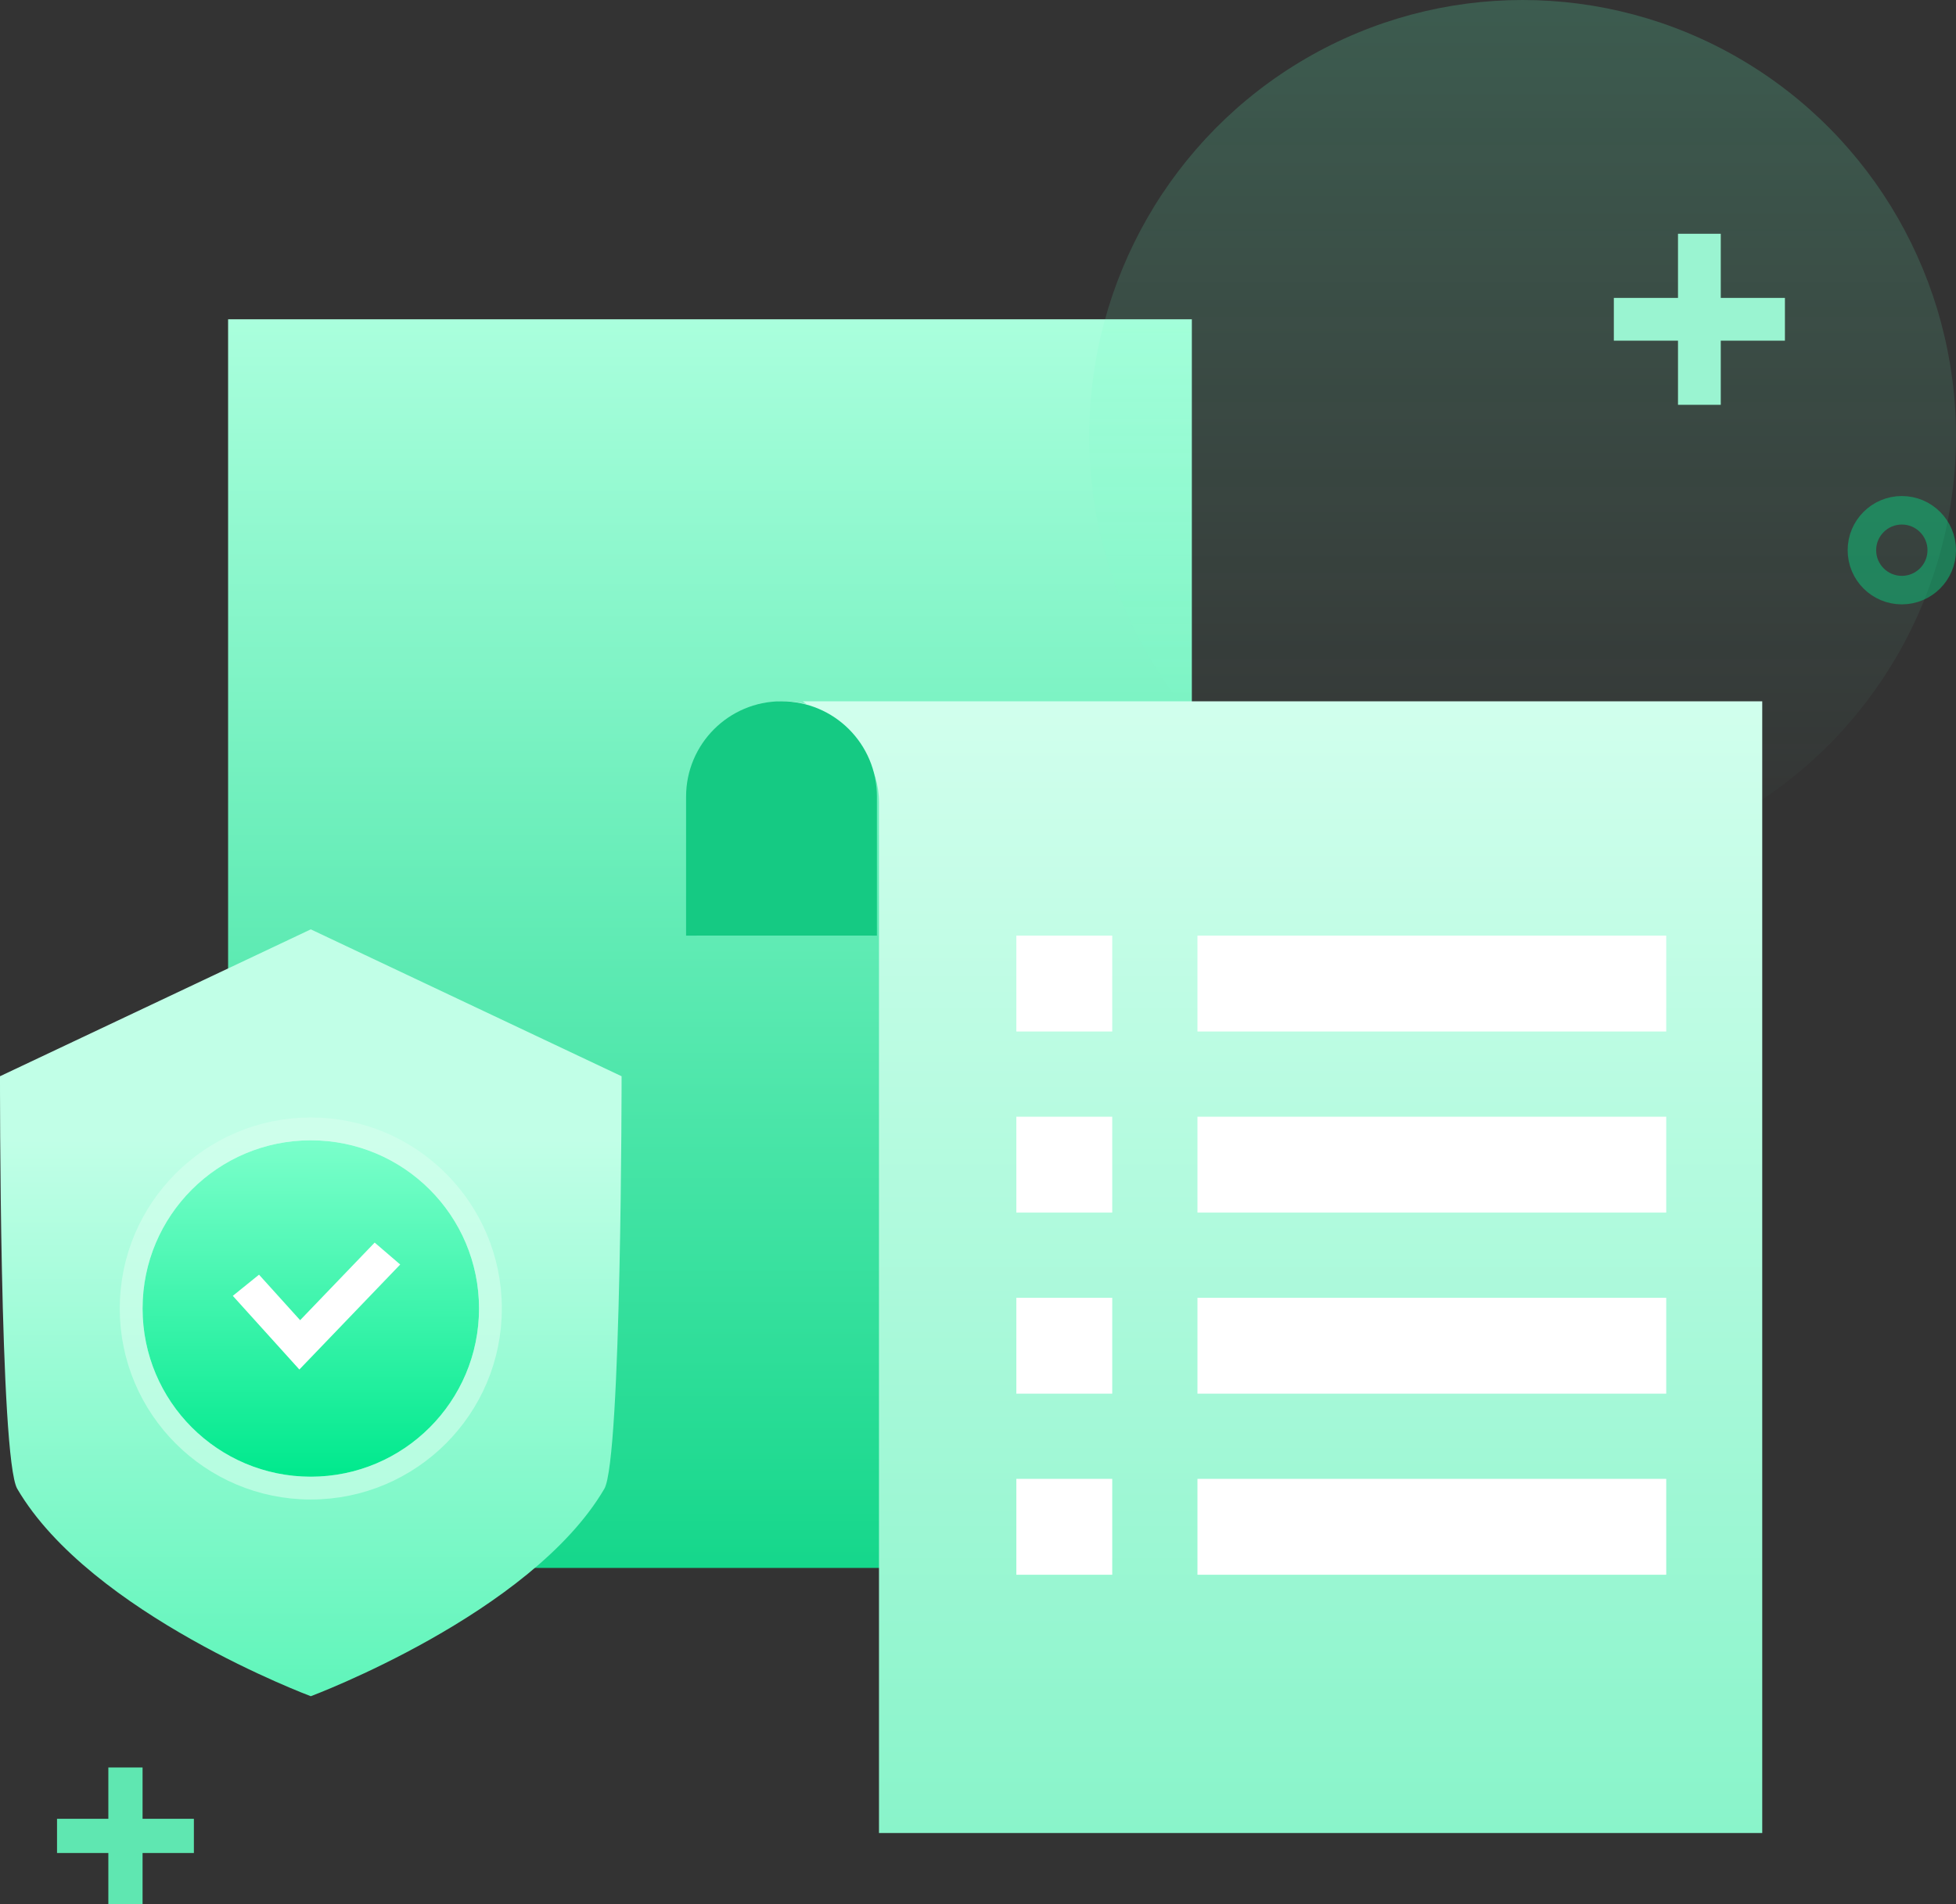 <svg width="343" height="334" viewBox="0 0 343 334" fill="none" xmlns="http://www.w3.org/2000/svg">
<rect x="0" y="0" width="343" height="334" fill="#333333" stroke="none"/>
<rect x="40" y="56" width="169" height="219" fill="url(#paint0_linear_210_2200)"/>
<ellipse cx="267" cy="76.5" rx="76" ry="76.5" fill="url(#paint1_linear_210_2200)" fill-opacity="0.2"/>
<path fill-rule="evenodd" clip-rule="evenodd" d="M301.75 41H294.25V52.25H283V59.75H294.25V71H301.75V59.75H313V52.25H301.75V41Z" fill="#9AF4D1"/>
<path fill-rule="evenodd" clip-rule="evenodd" d="M25 310H19V319H10V325H19V334H25V325H34V319H25V310Z" fill="#5FE7B1"/>
<circle cx="333.5" cy="96.5" r="7" stroke="#00E98D" stroke-opacity="0.4" stroke-width="5"/>
<path d="M0 188.763L54.5 163L109 188.763C109 188.763 109 255.958 105.972 261.128C93.104 283.103 54.5 297.5 54.5 297.5C54.5 297.5 15.896 283.103 3.028 261.128C-0.106 255.776 0 188.763 0 188.763Z" fill="url(#paint2_linear_210_2200)"/>
<path d="M84 229.5C84 245.792 70.792 259 54.5 259C38.208 259 25 245.792 25 229.5C25 213.208 38.208 200 54.5 200C70.792 200 84 213.208 84 229.5Z" fill="url(#paint3_linear_210_2200)"/>
<path d="M54.5 261C71.897 261 86 246.897 86 229.5C86 212.103 71.897 198 54.5 198C37.103 198 23 212.103 23 229.5C23 246.897 37.103 261 54.5 261Z" stroke="#D7FFEF" stroke-opacity="0.6" stroke-width="4"/>
<path fill-rule="evenodd" clip-rule="evenodd" d="M70.18 221.784L65.701 217.938L52.63 231.548L45.421 223.567L40.824 227.28L52.495 240.2L70.18 221.784Z" fill="white"/>
<path fill-rule="evenodd" clip-rule="evenodd" d="M137.516 123C129.045 123 122.178 129.867 122.178 138.338V164.101H152.854V138.338C152.854 136.244 152.434 134.248 151.674 132.429C153.262 134.846 154.137 137.702 154.137 140.665V321.5H309.022V123H140.769L141.422 123.502C140.175 123.174 138.866 123 137.516 123Z" fill="url(#paint4_linear_210_2200)"/>
<path d="M120.31 139.732C120.31 130.491 127.801 123 137.042 123C146.283 123 153.774 130.491 153.774 139.732V164.101H120.31V139.732Z" fill="#15CA83"/>
<rect x="209.984" y="164.101" width="82.202" height="16.814" fill="white"/>
<rect x="209.984" y="195.861" width="82.202" height="16.814" fill="white"/>
<rect x="209.984" y="259.381" width="82.202" height="16.814" fill="white"/>
<rect x="209.984" y="227.621" width="82.202" height="16.814" fill="white"/>
<rect width="16.814" height="16.814" transform="matrix(-1 0 0 1 195.039 195.861)" fill="white"/>
<rect width="16.814" height="16.814" transform="matrix(-1 0 0 1 195.039 259.381)" fill="white"/>
<rect width="16.814" height="16.814" transform="matrix(-1 0 0 1 195.039 227.621)" fill="white"/>
<rect width="16.814" height="16.814" transform="matrix(-1 0 0 1 195.039 164.101)" fill="white"/>
<defs>
<linearGradient id="paint0_linear_210_2200" x1="124.5" y1="56" x2="124.5" y2="275" gradientUnits="userSpaceOnUse">
<stop stop-color="#AAFFDD"/>
<stop offset="1" stop-color="#15D78B"/>
</linearGradient>
<linearGradient id="paint1_linear_210_2200" x1="267" y1="0" x2="267" y2="153" gradientUnits="userSpaceOnUse">
<stop stop-color="#61FFC0"/>
<stop offset="1" stop-color="#80FFCD" stop-opacity="0"/>
</linearGradient>
<linearGradient id="paint2_linear_210_2200" x1="54.5" y1="163" x2="54.5" y2="297.5" gradientUnits="userSpaceOnUse">
<stop offset="0.274" stop-color="#C1FFE7"/>
<stop offset="1" stop-color="#5FF5BA"/>
</linearGradient>
<linearGradient id="paint3_linear_210_2200" x1="54.5" y1="200" x2="54.415" y2="258.879" gradientUnits="userSpaceOnUse">
<stop stop-color="#7BFFCB"/>
<stop offset="1" stop-color="#00E98D"/>
</linearGradient>
<linearGradient id="paint4_linear_210_2200" x1="215.6" y1="123" x2="215.6" y2="321.5" gradientUnits="userSpaceOnUse">
<stop stop-color="#D1FFED"/>
<stop offset="1" stop-color="#89F4CA"/>
</linearGradient>
</defs>
</svg>